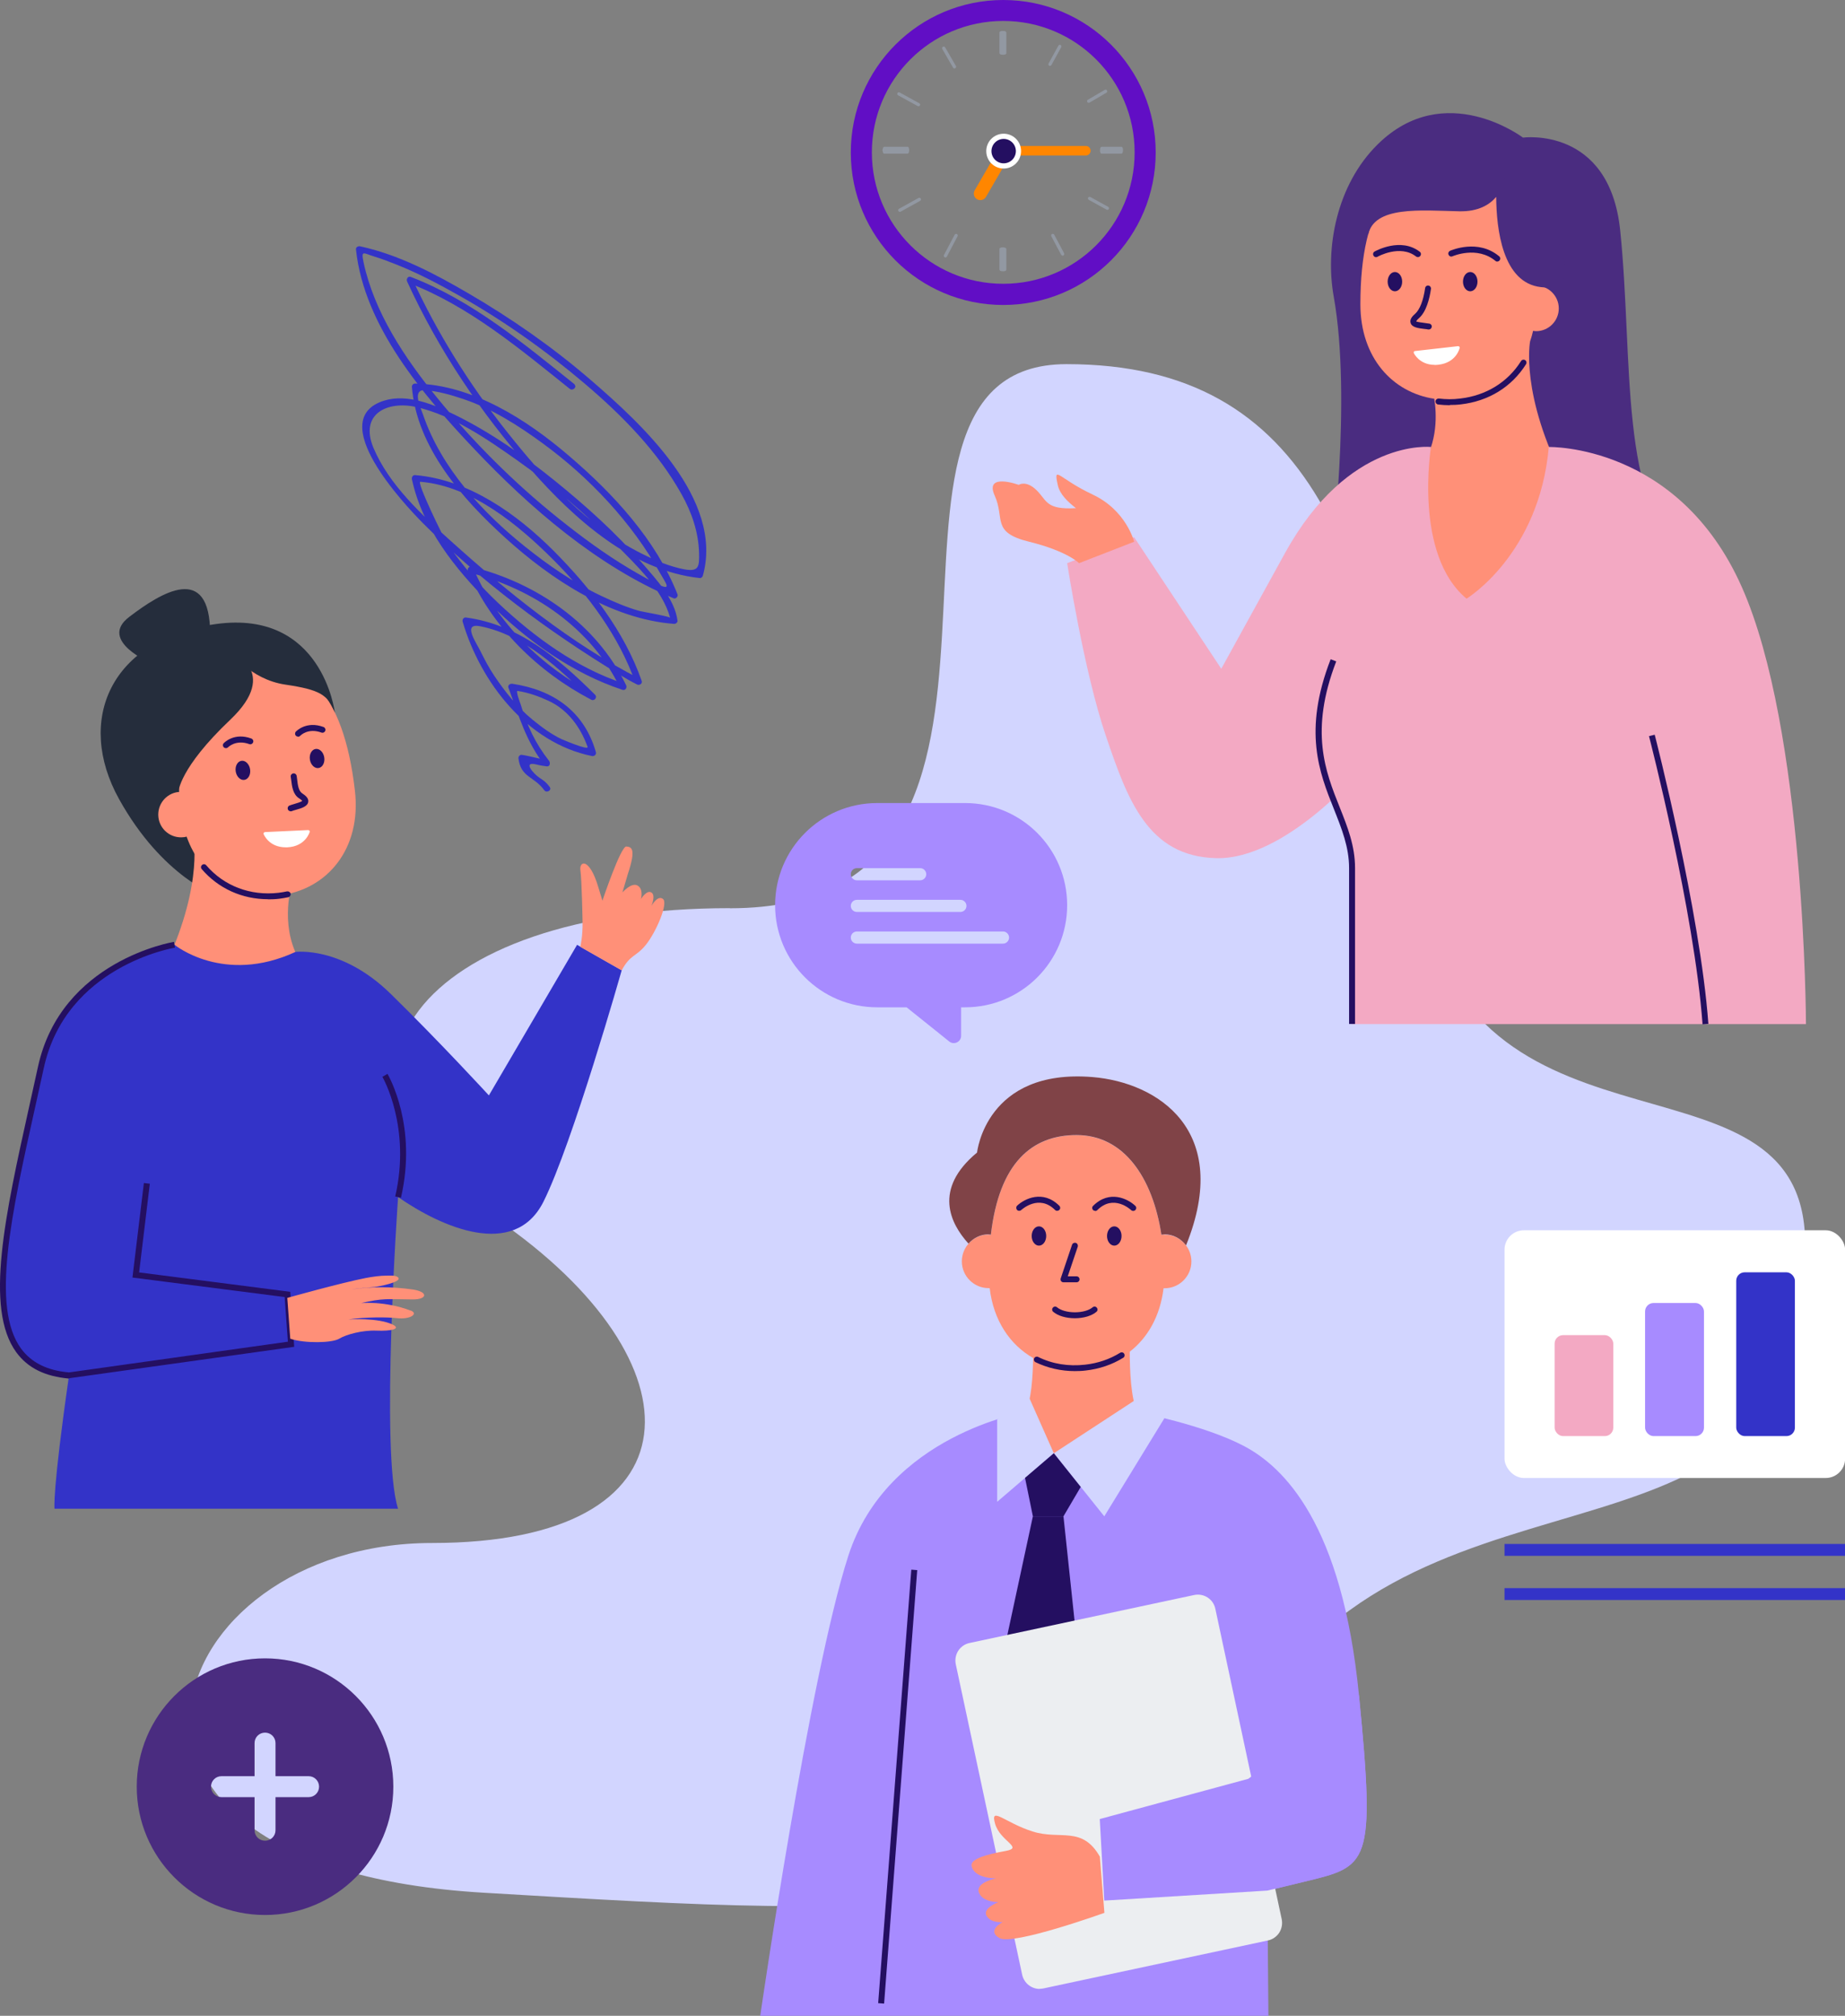 <?xml version="1.0" encoding="UTF-8"?><svg id="Layer_2" xmlns="http://www.w3.org/2000/svg" viewBox="0 0 155.03 169.34"><rect x="0" y="0" width="155.03" height="169.34" fill="#808080" stroke="none"/><defs><style>.cls-1,.cls-2{fill-rule:evenodd;}.cls-1,.cls-2,.cls-3,.cls-4,.cls-5,.cls-6,.cls-7,.cls-8,.cls-9,.cls-10,.cls-11,.cls-12,.cls-13,.cls-14,.cls-15,.cls-16{stroke-width:0px;}.cls-1,.cls-9{fill:#a78bff;}.cls-2,.cls-8{fill:#d2d5ff;}.cls-3{fill:#f3a9c3;}.cls-4{fill:#4a2c80;}.cls-5{fill:#610ec5;}.cls-6{fill:#240f61;}.cls-7{fill:#252d3c;}.cls-10{fill:#3333c8;}.cls-11{fill:#804347;}.cls-12{fill:#9298a2;}.cls-13{fill:#ff8600;}.cls-14{fill:#ff9078;}.cls-15{fill:#fff;}.cls-16{fill:#eceef1;}</style></defs><g id="Layer_1-2"><path class="cls-2" d="m61.33,76.29c-26.12,0-37,14.15-19.59,26.12,17.41,11.97,17.41,27.21-5.44,27.21s-32.65,27.21,4.35,29.38c37,2.18,51.15,3.26,66.38-17.41,15.24-20.68,46.79-7.62,44.62-38.09-1.09-16.32-29.38-4.35-32.65-30.47-3.26-26.12-8.71-42.44-29.38-42.44s2.18,45.71-28.29,45.71Z"/><path class="cls-4" d="m111.84,47.31s1.77-13.8.23-22.39c-.73-4.05.21-9.37,3.7-12.8,5.63-5.54,12.2-.56,12.2-.56,0,0,7.26-.99,8.17,7.79,1.13,10.98-.18,22.8,5.63,27.97"/><path class="cls-14" d="m131.54,40.55c-3.85-7.41-2.97-11.88-2.97-11.88h0c.1-.28.18-.57.25-.88.08.01.17.03.25.03,1.06,0,1.91-.86,1.91-1.91s-.86-1.91-1.91-1.91c-.02,0-.04,0-.06,0-.39-5.58-2.87-10.06-7.32-10.06s-7.38,3.17-7.38,11.62c0,4.48,2.69,7.41,6.21,7.94.19,1.2.33,3.63-1.09,5.73,0,0-1.58,7.29,3.5,12.64,0,0,4.54-.27,8.61-11.32Z"/><path class="cls-3" d="m114.31,64.77s-6.34,7.46-12.11,7.32-7.46-4.93-9.29-10.31-3.24-14.47-3.24-14.47l5.63-2.18,7.32,11.05,5.35-9.71c5.35-9.71,12.27-8.92,12.27-8.92,0,0-1.48,9.03,2.99,12.74,0,0,6.11-3.7,6.91-12.74,0,0,10.86-.28,16.21,11.74s5.4,36.74,5.4,36.74h-38.15v-13.09c0-5.21-5.1-8.31-1.57-17.46"/><path class="cls-6" d="m113.86,86.02h-.5v-13.09c0-1.77-.62-3.31-1.27-4.95-1.23-3.07-2.62-6.56-.28-12.6l.47.18c-2.26,5.86-.91,9.25.28,12.23.67,1.68,1.3,3.26,1.3,5.13v13.09Z"/><path class="cls-14" d="m91.81,41.54c-2.84-1.32-3.31-2.55-2.93-.8.17.79.85,1.42,1.53,1.95-2.54.14-2.41-.62-3.3-1.5s-1.51-.46-1.51-.46c0,0-2.9-1.06-2.02.9.88,1.95-.32,3.09,2.9,3.88,3.21.79,4.19,1.8,4.19,1.8l4.63-1.8s-.66-2.65-3.5-3.97Z"/><path class="cls-6" d="m143.06,86.04c-.69-9.44-4.46-24.06-4.5-24.2l.48-.12c.04.15,3.81,14.81,4.51,24.29l-.5.04Z"/><path class="cls-4" d="m126.2,14.77c-.35-.68-1.54-1.72-5.55-1.81-5.98-.14-5.7,6.82-5.7,6.82.46-2.51,4.43-2.1,7.66-2.03,1.65.04,2.59-.59,3.11-1.21.02,2.71.53,7.23,3.77,7.58,4.5.49.72-6.65-3.29-9.34Z"/><ellipse class="cls-6" cx="117.21" cy="23.66" rx=".61" ry=".81"/><ellipse class="cls-6" cx="123.54" cy="23.66" rx=".61" ry=".81"/><path class="cls-6" d="m125.82,21.98c-.06,0-.11-.02-.16-.06-1.55-1.29-3.59-.4-3.61-.39-.13.06-.27,0-.33-.13-.06-.13,0-.27.12-.33.1-.04,2.35-1.03,4.13.46.11.09.12.25.03.35-.05.06-.12.09-.19.09Z"/><path class="cls-6" d="m119.14,21.6c-.05,0-.11-.02-.15-.05-1.33-1.04-3.22,0-3.24.02-.12.07-.27.03-.34-.1-.07-.12-.03-.27.09-.34.09-.05,2.2-1.22,3.8.02.11.08.13.24.04.35-.05.06-.12.1-.2.1Z"/><path class="cls-6" d="m120.07,27.68s-.04,0-.06,0c-.09-.02-.21-.04-.35-.05-.48-.06-1.02-.12-1.13-.5-.1-.31.17-.59.38-.77.39-.35.69-1.11.84-2.16.02-.14.14-.23.28-.21.14.02.23.15.21.28-.12.82-.39,1.92-1.01,2.46-.21.18-.22.26-.23.27.07.05.5.1.71.13.16.02.31.04.41.06.13.03.22.17.18.3-.03.11-.13.19-.24.19Z"/><path class="cls-15" d="m118.91,29.61l3.62-.41s-.23,1.15-1.68,1.31-1.93-.9-1.93-.9Z"/><path class="cls-15" d="m120.55,30.65c-1.29,0-1.75-.98-1.75-.99-.02-.04-.01-.08,0-.11.02-.03.05-.06.09-.06l3.62-.41s.08,0,.11.04c.03.03.04.07.03.11,0,.01-.26,1.24-1.79,1.41-.11.01-.21.02-.31.02Zm-1.43-.94c.19.27.69.79,1.71.68,1.02-.11,1.39-.73,1.52-1.04l-3.23.36Z"/><path class="cls-6" d="m121.82,34.04c-.33,0-.65-.02-.98-.06-.14-.02-.23-.14-.22-.28.02-.14.15-.23.28-.22.58.07,1.18.08,1.79,0,2.18-.25,4-1.37,5.12-3.15.07-.12.23-.15.34-.08.12.07.15.23.08.34-1.2,1.91-3.14,3.11-5.48,3.38-.31.04-.62.05-.93.05Z"/><path class="cls-7" d="m12.79,55.75s-4.59-1.9-1.94-3.92,6.81-4.66,6.81,1.45"/><path class="cls-7" d="m28.13,59.83s-1.04-8.63-9.96-7.41-11.83,8.1-8.17,14.7,8.29,8.17,8.29,8.17"/><path class="cls-14" d="m29.82,66.4c-.97-8.39-4.32-11.2-8.66-10.7-4.41.51-6.37,5.24-6.11,10.83-.02,0-.04,0-.06,0-1.05.12-1.8,1.07-1.68,2.12.12,1.05,1.07,1.8,2.12,1.68.09,0,.17-.03.25-.05,1.25,3.52,4.35,5.34,7.74,4.95,4.05-.47,6.98-3.9,6.4-8.83Z"/><path class="cls-14" d="m25.4,81.04c-1.97-2.91-.94-6.48-.94-6.48l-8.2-4.09s.88,4.46-2.97,11.88c0,0,9.83,5.86,12.11-1.31Z"/><path class="cls-10" d="m33.45,126.75c-1.52-4.69,0-26.19,0-26.19,3.64,2.53,9.78,5.26,12.22.38s6.57-19.43,6.57-19.43l-3.75-2.14-7.41,12.65s-4.13-4.5-8.26-8.54-8-3.51-8-3.51c-6.03,2.78-10.15-.6-10.15-.6,0,0-9.29,1.43-11.22,10.3-3,13.8-6.29,25.11,2.35,25.88-1.41,9.78-1.22,11.19-1.22,11.19h28.89Z"/><path class="cls-6" d="m5.82,115.81c-2.06-.18-3.49-.9-4.45-2.21-2.69-3.67-.93-11.57,1.1-20.72.24-1.07.48-2.16.72-3.26,1.94-8.93,11.33-10.48,11.43-10.5l.08.49c-.09.01-9.15,1.52-11.02,10.11-.24,1.1-.48,2.19-.72,3.26-2.01,9.03-3.74,16.82-1.19,20.31.87,1.18,2.19,1.84,4.03,2l18.39-2.58-.27-3.75-12.79-1.64.96-7.94.5.06-.9,7.45,12.7,1.63.33,4.62-18.91,2.64Z"/><path class="cls-6" d="m33.7,100.62l-.49-.11c1.35-5.83-1.05-10.01-1.08-10.05l.43-.25c.1.18,2.53,4.38,1.13,10.41Z"/><path class="cls-14" d="m52.24,81.51c.75-1.37,1.18-1.09,2.03-2.14s1.9-3.48,1.44-3.85-.98.6-.98.6c0,0,.4-.92,0-1.15s-.87.55-.87.55c0,0,.23-.84-.29-1.13s-1.27.58-1.27.58l.46-1.56c.69-2.08.34-2.26-.13-2.3s-2.01,4.55-2.01,4.55l-.35-1.15c-.75-2.51-1.62-2.19-1.5-1.39s.18,4.27.18,4.27c.03,1.27-.19,2.15-.19,2.15l3.47,1.97Z"/><path class="cls-14" d="m34.51,110.09c.68.26-.02.78-1.18.64-.74-.09-2.64-.1-4.05.11,0,0,2.51-.17,3.73.44.73.36-.18.55-1.37.5-1.18-.05-2.55.32-3.14.68s-2.89.41-4.11,0l-.25-3.43s4.49-1.26,6.59-1.67c.59-.11,1.19-.2,1.78-.2.24,0,.72-.04.92.13.48.41-1.72.8-1.93.82-.65.07-1.31.09-1.96.21,1.65-.25,3.43-.24,5.1,0,1.39.19,1.27.85.04.84-2.15-.02-2.52-.12-4.33.31,0,0,1.96-.21,4.16.63Z"/><path class="cls-7" d="m19.35,54.69s4.3,1.69,0,5.77-4.36,6.07-4.36,6.07l-2.64-.3s2.02-11.97,6.99-11.54Z"/><path class="cls-7" d="m19.35,54.69s1.64,2.38,4.62,2.82,3.57.88,4.16,2.32c0,0-1.28-4.01-3.67-5.14s-5.12,0-5.12,0Z"/><path class="cls-6" d="m22.52,75.54c-2.17,0-4.17-.9-5.57-2.53-.09-.1-.08-.26.03-.35.11-.09.26-.08.35.03,1.49,1.74,3.71,2.58,6.07,2.31.25-.03.49-.07.72-.12.13-.02.27.06.3.19.03.13-.06.27-.19.3-.25.05-.51.1-.77.13-.31.04-.62.05-.93.05Z"/><ellipse class="cls-6" cx="26.64" cy="63.72" rx=".61" ry=".81" transform="translate(-9.75 5.02) rotate(-9.11)"/><ellipse class="cls-6" cx="20.4" cy="64.72" rx=".61" ry=".81" transform="translate(-9.98 4.04) rotate(-9.11)"/><path class="cls-6" d="m24.42,68.15c-.1,0-.19-.06-.23-.15-.05-.13,0-.27.13-.33.1-.04.24-.08.4-.13.2-.06.6-.17.68-.27-.02,0-.07-.08-.26-.2-.53-.33-.61-1.01-.68-1.61l-.03-.21c-.02-.14.08-.26.22-.28.13-.02.26.08.28.22l.03.22c.06.53.12,1.04.45,1.25.23.15.54.38.49.7-.05.39-.58.54-1.04.67-.13.04-.26.07-.34.11-.03.01-.07.02-.1.02Z"/><path class="cls-15" d="m25.91,69.86l-3.64.17s.41,1.1,1.87,1.03,1.77-1.2,1.77-1.2Z"/><path class="cls-15" d="m24.01,71.18c-1.43,0-1.85-1.1-1.86-1.11-.01-.04,0-.08.01-.11.02-.03.06-.05.1-.06l3.64-.17s.08.02.1.05c.03.03.03.07.02.11,0,.01-.34,1.22-1.88,1.29-.05,0-.09,0-.14,0Zm-1.54-1.04c.17.28.64.84,1.67.79,1.02-.05,1.44-.64,1.58-.94l-3.25.15Z"/><path class="cls-6" d="m18.98,62.85c-.06,0-.12-.02-.17-.07-.1-.09-.11-.25-.01-.35.04-.04.88-.92,2.32-.39.13.05.2.19.15.32-.05.13-.19.2-.32.15-1.13-.41-1.78.26-1.78.26-.05.05-.12.08-.18.08Z"/><path class="cls-6" d="m25.04,61.88c-.06,0-.12-.02-.17-.07-.1-.09-.1-.25-.01-.35.04-.04.88-.92,2.32-.39.13.05.2.19.15.32-.05.13-.19.2-.32.15-1.12-.41-1.76.24-1.78.27-.05.05-.11.08-.18.08Z"/><path class="cls-14" d="m97.84,103.7c-.09,0-.17.02-.25.03-.73-4.77-3.15-8.37-7.13-8.37-3.76,0-6.5,2.35-7.2,8.37-.06,0-.13-.02-.19-.02-1.24,0-2.25,1.01-2.25,2.25s1.01,2.25,2.25,2.25c.03,0,.06,0,.09,0,.32,2.73,1.71,4.76,3.65,5.87-.02,1.52-.15,3.64-.67,4.57,0,0,1.15,3.97,4.19,3.97h1.08c3.04,0,4.19-3.97,4.19-3.97-.58-1.05-.67-3.6-.67-5.1,1.51-1.17,2.56-3,2.84-5.33.03,0,.06,0,.09,0,1.24,0,2.25-1.01,2.25-2.25s-1.01-2.25-2.25-2.25Z"/><path class="cls-9" d="m114.19,142.4c-1.41-14.36-6.29-19.15-9.67-20.93-3.38-1.78-8.94-2.84-8.94-2.84,0,0-1.15,3.97-4.19,3.97h-1.08c-3.04,0-4.19-3.97-4.19-3.97,0,0-11.54,1.9-14.83,12.04-3.28,10.14-7.41,38.67-7.41,38.67h42.7l-.09-10.51,3.1-.75c5.4-1.31,6.01-1.31,4.6-15.67Z"/><path class="cls-11" d="m83.07,103.7c.07,0,.13.01.19.02.7-6.02,3.44-8.37,7.2-8.37,3.99,0,6.4,3.6,7.13,8.37.08,0,.17-.03.25-.03.75,0,1.41.37,1.82.93,3.92-9.68-2.41-13.69-7.85-14.14-8.98-.74-9.71,6.34-9.71,6.34-3.72,3.08-2.24,5.98-.72,7.65.41-.47,1.01-.78,1.69-.78Z"/><path class="cls-6" d="m90.31,115.18c-1.16,0-2.29-.26-3.3-.75-.12-.06-.17-.21-.11-.33.06-.12.21-.17.33-.11,1.19.59,2.55.81,3.95.65,1.08-.12,2.07-.46,2.94-1,.12-.07.27-.04.34.08.07.12.04.27-.08.34-.94.58-2,.94-3.15,1.07-.31.04-.62.05-.93.05Z"/><polygon class="cls-6" points="89.36 127.38 86.79 127.38 84.3 138.95 90.45 137.64 89.36 127.38"/><rect class="cls-16" x="84.36" y="137.18" width="19.29" height="26.68" transform="translate(-29.38 22.97) rotate(-12.06)"/><path class="cls-16" d="m87.36,167.08c-.69,0-1.31-.48-1.47-1.19l-5.58-26.09c-.08-.39,0-.8.21-1.13.22-.33.56-.57.95-.65l18.87-4.03c.81-.17,1.61.34,1.78,1.15l5.58,26.09c.08.39,0,.8-.21,1.13-.22.33-.56.57-.95.65l-18.87,4.03c-.11.02-.21.03-.31.03Zm-3.79-26.44l4.95,23.16,15.93-3.4-4.95-23.16-15.93,3.4Z"/><path class="cls-14" d="m92.42,155.99l.38,4.7s-7.7,2.77-8.82,2.12.28-1.35.28-1.35c0,0-.99.12-1.36-.52s.99-1.15.99-1.15c0,0-1.35.02-1.64-.82s1.45-1.18,1.45-1.18c0,0-1.82.05-2.06-1.03-.14-.61,1.31-.99,2.86-1.27s-.47-.8-.89-2.3.8-.09,3.14.66,4.18-.51,5.68,2.14Z"/><polygon class="cls-8" points="83.79 119.24 83.79 126.16 88.55 122.08 86.51 117.48 83.79 119.24"/><polygon class="cls-8" points="92.79 127.38 97.84 119.14 95.59 117.48 88.55 122.08 92.79 127.38"/><polygon class="cls-6" points="88.55 127.38 86.79 127.38 86.13 124.15 88.55 122.08 90.81 124.91 89.36 127.38 88.55 127.38"/><path class="cls-9" d="m114.19,142.4c1.41,14.36.8,14.36-4.6,15.67l-3.1.75-13.7.84-.38-6.85,12.48-3.38"/><rect class="cls-6" x="57.17" y="149.85" width="36.52" height=".5" transform="translate(-79.98 213.86) rotate(-85.63)"/><ellipse class="cls-6" cx="87.3" cy="103.83" rx=".61" ry=".81"/><ellipse class="cls-6" cx="93.63" cy="103.83" rx=".61" ry=".81"/><path class="cls-6" d="m88.84,101.72c-.06,0-.13-.02-.18-.07-1.36-1.36-2.79-.05-2.85,0-.1.09-.26.09-.35-.01s-.09-.26,0-.35c.63-.6,2.18-1.36,3.55,0,.1.1.1.26,0,.35-.05.05-.11.07-.18.07Z"/><path class="cls-6" d="m92.03,101.72c-.06,0-.13-.02-.18-.07-.1-.1-.1-.26,0-.35,1.37-1.37,2.92-.6,3.55,0,.1.09.1.25,0,.35-.1.1-.25.1-.35.01-.06-.06-1.49-1.37-2.85,0-.05.05-.11.07-.18.07Z"/><path class="cls-6" d="m90.45,107.72h-1.09c-.08,0-.16-.04-.2-.1s-.06-.15-.03-.23l.95-2.82c.04-.13.19-.2.32-.16.13.04.2.19.16.32l-.84,2.49h.74c.14,0,.25.11.25.25s-.11.25-.25.25Z"/><path class="cls-6" d="m90.32,110.74c-.74,0-1.42-.2-1.82-.54-.11-.09-.12-.25-.03-.35.09-.11.25-.12.35-.03.31.26.88.42,1.5.42s1.19-.16,1.49-.42c.11-.09.26-.08.35.03.09.11.08.26-.03.35-.4.34-1.08.54-1.82.54Z"/><path class="cls-4" d="m22.27,139.31c-5.95,0-10.78,4.83-10.78,10.78s4.83,10.78,10.78,10.78,10.78-4.83,10.78-10.78-4.83-10.78-10.78-10.78Zm3.66,11.66h-2.78v2.78c0,.49-.39.88-.88.88s-.88-.39-.88-.88v-2.78h-2.78c-.49,0-.88-.39-.88-.88s.39-.88.88-.88h2.78v-2.78c0-.49.39-.88.88-.88s.88.39.88.88v2.78h2.78c.49,0,.88.39.88.88s-.39.88-.88.88Z"/><path class="cls-1" d="m81.08,67.46h-7.37c-4.74,0-8.58,3.84-8.58,8.58s3.84,8.58,8.58,8.58h2.47l3.58,2.87c.4.32,1,.04,1-.48v-2.39h.33c4.74,0,8.58-3.84,8.58-8.58s-3.84-8.58-8.58-8.58Zm-9.59,5.98c0-.28.23-.51.51-.51h5.32c.28,0,.51.23.51.51h0c0,.28-.23.51-.51.51h-5.32c-.28,0-.51-.23-.51-.51h0Zm0,2.66c0-.28.23-.51.51-.51h8.7c.28,0,.51.23.51.51h0c0,.28-.23.51-.51.51h-8.7c-.28,0-.51-.23-.51-.51h0Zm13.3,2.66c0,.28-.23.51-.51.51h-12.28c-.28,0-.51-.23-.51-.51h0c0-.28.23-.51.51-.51h12.28c.28,0,.51.23.51.51h0Z"/><path class="cls-10" d="m48.3,32.3c-4.29-3.43-8.61-7.05-13.79-9.04-.24-.09-.39.2-.3.39,2.62,5.73,6.21,11.06,10.38,15.78,3.66,4.15,8.47,8.51,14.21,9.13.12.01.23-.09.26-.2,1.78-6.44-5.2-12.8-9.47-16.48-3.18-2.74-6.65-5.15-10.27-7.26-2.81-1.64-5.86-3.24-9.07-3.93-.15-.03-.36.07-.34.26.69,6.47,5.63,12.21,9.92,16.75,4.71,4.98,10.39,9.88,16.77,12.56.18.08.4-.15.33-.33-1.81-4.59-5.41-8.47-9.11-11.63-3.57-3.06-8.1-5.97-12.94-6.08-.14,0-.28.12-.27.27.4,5.09,4.26,9.44,7.87,12.71,3.83,3.47,8.89,6.82,14.18,7.21.13,0,.29-.13.27-.27-.24-1.83-1.79-3.47-2.94-4.8-2.23-2.58-4.8-4.88-7.45-7.02-2.57-2.07-5.32-4-8.29-5.46-1.75-.86-4.02-1.82-5.99-1.2-5.01,1.59,1.74,8.73,3.25,10.26,4.85,4.89,10.63,9.16,16.51,12.73.49.3.99.59,1.51.85.19.1.47-.06.39-.3-1.46-4.17-4.3-7.81-7.38-10.91-3.12-3.12-7.15-6.01-11.67-6.38-.18-.01-.29.18-.26.34.87,4.09,3.64,7.53,6.52,10.42,3.12,3.13,6.96,5.89,11.18,7.28.24.08.4-.2.3-.39-2.49-5.15-7.51-8.59-12.98-9.95-.25-.06-.39.18-.3.39,1.99,4.67,5.89,8.45,10.35,10.78.26.14.54-.2.32-.42-3.08-3.06-6.42-5.9-10.87-6.49-.17-.02-.3.19-.26.34,1.5,5.1,5.43,10.2,10.87,11.3.19.04.39-.12.33-.33-.99-3.44-3.57-5.22-7.02-5.74-.18-.03-.41.12-.33.33.89,2.37,1.46,4.5,3.06,6.53.06-.15.13-.3.19-.46-.72-.09-1.41-.33-2.14-.43-.13-.02-.28.14-.27.27.19,1.65,1.31,1.51,2.17,2.7.2.28.66,0,.46-.27-.24-.34-.49-.54-.84-.76-.51-.33-1.48-1.43-.28-1.13.35.09.54.11.88.16.26.03.31-.3.19-.46-1.16-1.47-1.85-2.97-2.39-4.75-.02-.05-.44-1.15-.26-1.13.91.14,1.78.45,2.6.83,1.63.76,2.68,2.21,3.28,3.86.14.38-2.31-.7-2.19-.64-.88-.42-1.68-1.02-2.44-1.64-1.26-1.03-2.3-2.33-3.2-3.67-.45-.67-.83-1.39-1.19-2.12-.37-.74-1.52-2.36.01-2.05,3.68.73,6.68,3.58,9.24,6.12.11-.14.22-.28.32-.42-4.39-2.29-8.2-5.99-10.16-10.59-.1.13-.2.26-.3.39,5.34,1.33,10.23,4.67,12.66,9.7.1-.13.2-.26.3-.39-3.98-1.32-7.47-3.87-10.5-6.71-1.61-1.51-3.05-3.19-4.3-5-.37-.54-2.65-5.27-2.3-5.24,4.35.36,8.3,3.67,11.24,6.62,2.86,2.87,5.47,6.39,6.82,10.24.13-.1.26-.2.39-.3-5.77-2.94-11.17-7.33-15.95-11.64-2.42-2.18-5.15-4.7-6.44-7.77-1.19-2.85,1.16-3.99,3.64-3.42,3.04.71,5.86,2.65,8.37,4.42,3.01,2.12,5.82,4.55,8.41,7.17,1.65,1.67,3.88,3.76,4.51,6.11-.03-.12-2.29-.5-2.59-.58-1.09-.31-2.13-.76-3.15-1.24-2.32-1.09-4.45-2.56-6.45-4.16-3.6-2.88-7.04-6.62-8.56-11.05-.24-.69-.96-2.17.16-2.09,1.1.08,2.17.39,3.21.74,2.42.81,4.63,2.23,6.67,3.72,3.94,2.88,7.5,6.66,9.88,10.93.46.82,1.03,1.51-.21.91-.81-.39-1.6-.85-2.38-1.31-2.08-1.24-4.04-2.69-5.93-4.2-3.76-3.01-7.2-6.44-10.24-10.17-2.7-3.31-5.28-7.16-6.18-11.4-.21-1.02,0-.73.91-.45.66.2,1.3.45,1.93.7,1.8.72,3.52,1.63,5.2,2.58,3.75,2.11,7.29,4.63,10.57,7.41,3.13,2.66,6.12,5.69,8.13,9.3.84,1.5,1.41,3.16,1.46,4.89.03,1.17-.01,1.63-1.27,1.39-1.24-.24-2.42-.75-3.54-1.31-4.56-2.27-8.23-6.33-11.35-10.26-3.13-3.94-5.86-8.3-7.96-12.88-.1.13-.2.26-.3.39,5.09,1.95,9.35,5.54,13.55,8.9.27.21.65-.16.38-.38h0Z"/><path class="cls-5" d="m84.3,0c-7.07,0-12.81,5.73-12.81,12.81s5.73,12.81,12.81,12.81,12.81-5.73,12.81-12.81S91.37,0,84.3,0Zm0,23.84c-6.09,0-11.04-4.94-11.04-11.04s4.94-11.04,11.04-11.04,11.04,4.94,11.04,11.04-4.94,11.04-11.04,11.04Z"/><path class="cls-12" d="m83.98,4.47s.03.07.05.08c.02.01.04.02.07.03.05.01.11.02.17.02s.13,0,.17-.02c.02,0,.05-.02.07-.03.02-.01.05-.04.05-.08v-1.74s-.03-.07-.05-.08c-.02-.01-.04-.02-.07-.03-.05-.01-.11-.02-.17-.02s-.13,0-.17.02c-.02,0-.05.02-.07.03-.02.01-.05.04-.05.08v1.74h0Zm0,18.19s.03.07.05.08c.02.01.04.02.07.03.05.01.11.02.17.02s.13,0,.17-.02c.02,0,.05-.02.07-.03.02-.01.05-.04.05-.08v-1.75s-.03-.07-.05-.08c-.02-.01-.04-.02-.07-.03-.05-.01-.11-.02-.17-.02s-.13,0-.17.02c-.02,0-.05.02-.07.03-.02.01-.05.04-.05.08v1.75Zm-9.69-9.89h1.93c.08,0,.14-.07.14-.15s-.06-.15-.14-.15h-1.93c-.08,0-.14.07-.14.15s.06.15.14.15Z"/><path class="cls-12" d="m74.3,12.91h1.96s.07-.03.08-.05c.01-.02.03-.04.03-.07.01-.05.02-.11.02-.17s0-.13-.02-.17c0-.02-.02-.05-.03-.07-.01-.02-.04-.05-.08-.05h-1.96s-.07.03-.08.05c-.01.02-.03.04-.03.07-.01.05-.02.11-.02.17s0,.13.02.17c0,.02.02.05.03.07.01.02.04.05.08.05Zm18.26,0h1.67s.07-.03.08-.05c.01-.02.02-.04.03-.07.01-.05.02-.11.02-.17s0-.13-.02-.17c0-.02-.02-.05-.03-.07-.01-.02-.04-.05-.08-.05h-1.67s-.07.03-.08.05c-.01.02-.02.04-.03.07-.01.05-.02.11-.02.17s0,.13.02.17c0,.02.02.05.03.07.01.02.04.05.08.05Zm-3.39,8.5h0s-.83-1.56-.83-1.56h0c-.03-.06-.02-.15.05-.19.07-.04.15-.01.19.05l.6,1.7h0Zm0,0s.07.07.12.07c.02,0,.05,0,.07-.02h0c.06-.04.08-.12.05-.19h0s-.83-1.56-.83-1.56l.6,1.7h0Zm-9.99-17.29h0l.9,1.56c.04.07.12.09.19.05,0,0,0,0,0,0h0c.07-.04.09-.12.05-.19h0s-.9-1.56-.9-1.56h0c-.04-.07-.12-.09-.19-.05,0,0,0,0,0,0-.07.04-.09.12-.05.19h0Zm12.44,12.43c-.07-.04-.15-.01-.19.05,0,0,0,0,0,0-.04.07-.01.15.06.19l1.49.82h0s.04.02.07.02c.05,0,.1-.03.12-.07h0c.04-.07.01-.15-.06-.19h0s-1.49-.82-1.49-.82h0Zm-16.02-8.78c-.07-.04-.15-.01-.19.05,0,0,0,0,0,0-.04.07-.01.15.06.19l1.64.9c.07.04.15.01.19-.05,0,0,0,0,0,0,.04-.07.01-.15-.06-.19l-1.64-.9h0Zm17.42-.17c-.04-.07-.12-.09-.19-.05,0,0,0,0,0,0h0l-1.42.83c-.07.04-.09.12-.05.19.04.07.12.09.19.05,0,0,0,0,0,0h0s1.42-.83,1.42-.83l-.04-.06.04.06c.07-.04.09-.12.05-.19h0Zm0,0l-.06.04.06-.04Zm-15.84,9.03h0l-1.64.91h0c-.07.04-.09.12-.05.19.03.04.07.07.12.07.02,0,.05,0,.07-.02h0s1.64-.91,1.64-.91h0c.07-.04.09-.12.05-.19-.04-.06-.12-.08-.19-.05Zm2.14,4.79h0c-.04.07-.01.15.05.19.02.01.04.02.07.02.05,0,.1-.03.12-.07h0s.9-1.71.9-1.71h0c.04-.07.01-.15-.05-.19-.07-.04-.15-.01-.19.05,0,0,0,0,0,0h0s-.9,1.71-.9,1.71h0Zm8.79-16.09h0c-.04.07-.01.15.05.19,0,0,0,0,0,0,.07.04.15.01.19-.06h0s.82-1.49.82-1.49h0c.04-.07.01-.15-.05-.19,0,0,0,0,0,0-.07-.04-.15-.01-.19.06l-.82,1.49h0Z"/><path class="cls-13" d="m84.45,12.26h6.79c.22,0,.4.18.4.4h0c0,.22-.18.4-.4.4h-6.79c-.22,0-.4-.18-.4-.4h0c0-.22.18-.4.4-.4Z"/><path class="cls-13" d="m84.65,13.43l-1.8,3.11c-.15.26-.49.35-.75.2h0c-.26-.15-.35-.49-.2-.75l1.8-3.11c.15-.26.49-.35.75-.2h0c.26.15.35.49.2.75Z"/><path class="cls-15" d="m85.37,13.73c.57-.57.57-1.5,0-2.07-.57-.57-1.5-.57-2.07,0-.57.57-.57,1.5,0,2.07.57.57,1.5.57,2.07,0Z"/><path class="cls-6" d="m85.06,13.42c.4-.4.4-1.05,0-1.45s-1.05-.4-1.45,0c-.4.4-.4,1.05,0,1.45.4.4,1.05.4,1.45,0Z"/><rect class="cls-15" x="126.42" y="103.35" width="28.62" height="20.81" rx="1.63" ry="1.63"/><rect class="cls-3" x="130.63" y="112.16" width="4.93" height="8.48" rx=".71" ry=".71"/><rect class="cls-9" x="138.23" y="109.46" width="4.95" height="11.18" rx=".71" ry=".71"/><rect class="cls-10" x="145.89" y="106.88" width="4.93" height="13.76" rx=".71" ry=".71"/><rect class="cls-10" x="126.42" y="129.7" width="28.62" height="1"/><rect class="cls-10" x="126.42" y="133.41" width="28.62" height="1"/></g></svg>